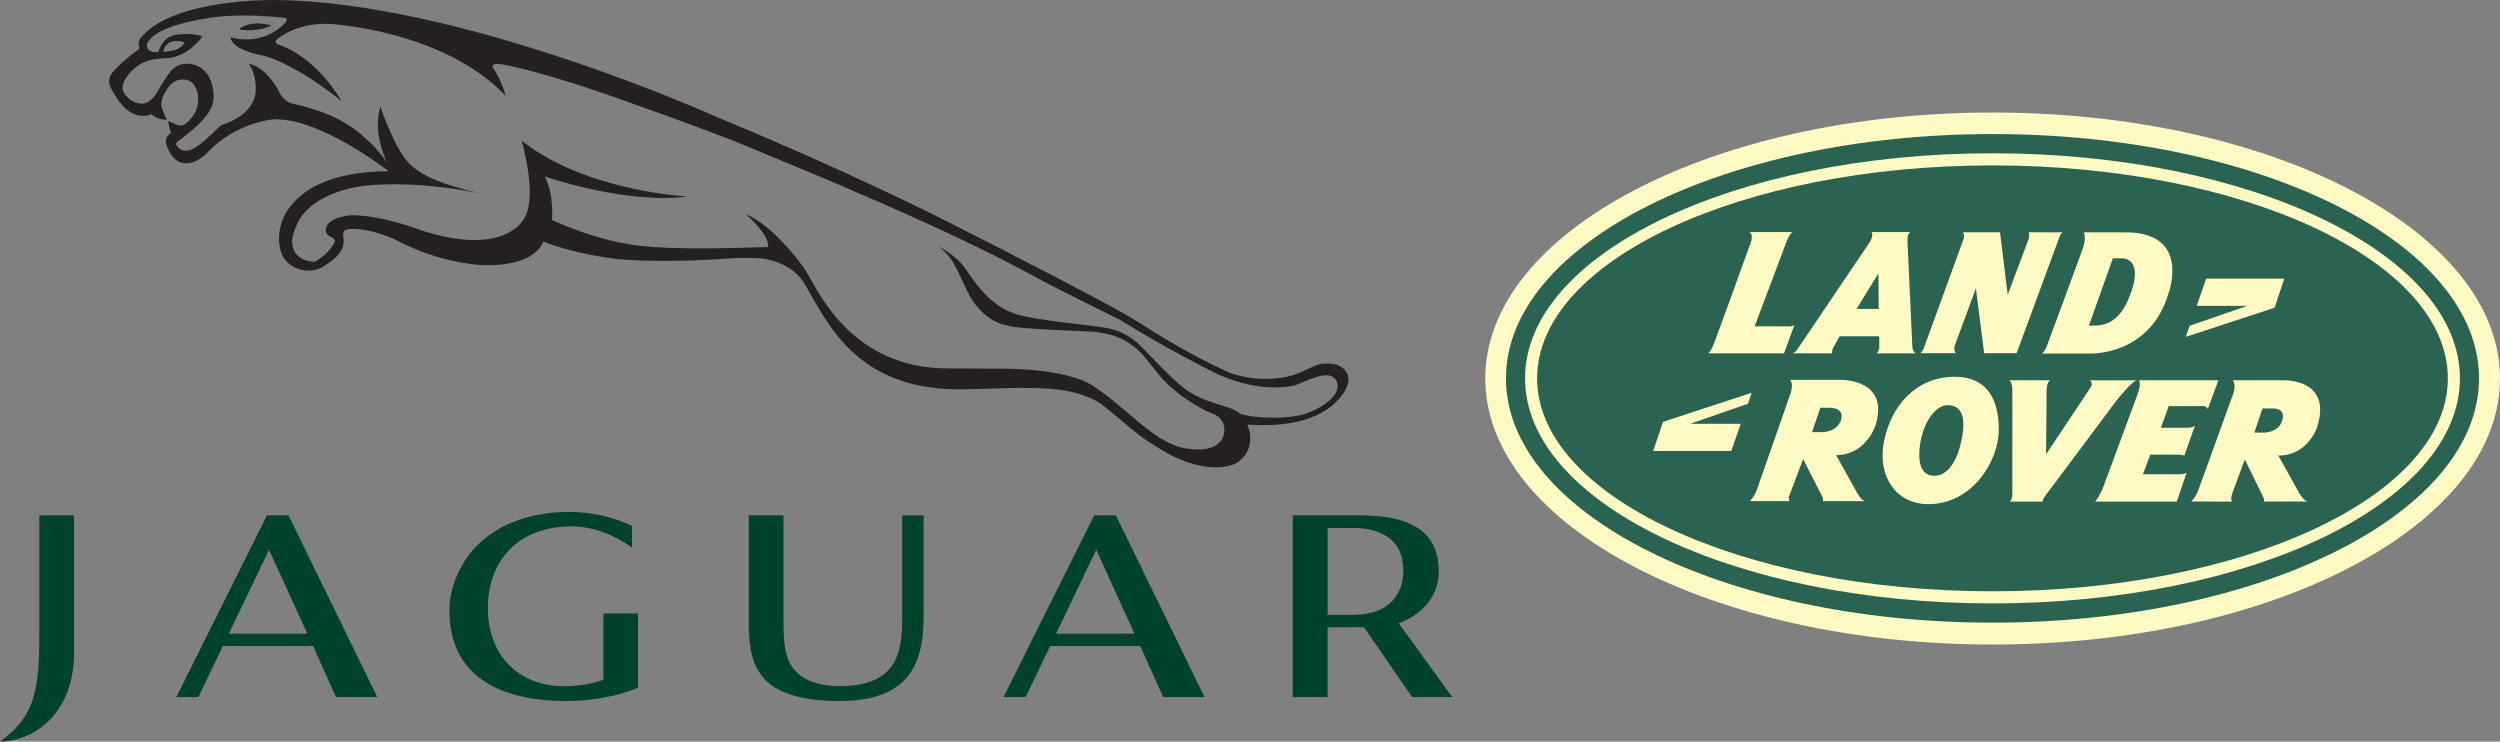 <?xml version="1.0" encoding="utf-8"?>
<!-- Generator: Adobe Illustrator 24.3.0, SVG Export Plug-In . SVG Version: 6.00 Build 0)  -->
<svg version="1.1" id="Layer_1" xmlns="http://www.w3.org/2000/svg" xmlns:xlink="http://www.w3.org/1999/xlink" x="0px" y="0px"
	 viewBox="0 0 56.693 16.817" style="enable-background:new 0 0 56.693 16.817;" xml:space="preserve">
<rect x="0" y="0" width="56.693" height="16.817" fill="#808080" stroke="none"/>
<style type="text/css">
	.st0{fill:#01422D;}
	.st1{fill:none;}
	.st2{fill:#241F20;}
	.st3{fill-rule:evenodd;clip-rule:evenodd;fill:#FFFAC3;}
	.st4{fill-rule:evenodd;clip-rule:evenodd;fill:#2B6352;}
</style>
<g>
	<g>
		<path class="st0" d="M20.87,14.732c-0.198,0.821-0.817,1.166-1.853,1.166c-0.703,0-1.322-0.141-1.64-0.46
			c-0.345-0.338-0.397-0.805-0.397-1.304v-2.447h0.787v2.405c0,0.543,0.045,0.867,0.257,1.106c0.241,0.28,0.658,0.362,1.009,0.362
			c0.743,0,1.238-0.241,1.372-0.894c0.031-0.151,0.055-0.335,0.055-0.62v-2.359h0.485v2.194
			C20.945,14.291,20.921,14.522,20.87,14.732"/>
		<g>
			<path class="st0" d="M24.86,12.468l-0.912,1.902h1.779L24.86,12.468 M26.377,15.807l-0.519-1.157h-2.044l-0.556,1.157h-0.5
				l2.056-4.121h0.49l2.011,4.121H26.377z"/>
		</g>
		<path class="st0" d="M6.101,12.468L5.189,14.37h1.78L6.101,12.468 M7.618,15.807L7.099,14.65H5.055l-0.557,1.157h-0.5l2.056-4.121
			h0.489l2.012,4.121H7.618z"/>
		<polyline class="st1" points="6.101,12.468 5.189,14.37 6.969,14.37 6.101,12.468 		"/>
		<path class="st0" d="M12.845,15.898c-1.361,0-2.654-0.468-2.654-2.051c0-0.514,0.228-1.041,0.573-1.419
			c0.54-0.586,1.361-0.82,2.135-0.82c0.468,0,1.011,0.106,1.433,0.321v0.489c-0.383-0.285-0.886-0.482-1.378-0.482
			c-1.119,0-1.891,0.7-1.891,1.859c0,1.049,0.681,1.766,1.729,1.766c0.267,0,0.636-0.047,0.89-0.145v-1.504h0.787v1.68
			C14.008,15.801,13.352,15.898,12.845,15.898"/>
		<g>
			<path class="st0" d="M30.686,11.973h-0.579v1.971h0.506c0.425,0,0.679-0.079,0.876-0.239c0.209-0.168,0.334-0.425,0.334-0.773
				C31.823,12.236,31.317,11.973,30.686,11.973 M32.024,15.807l-1.092-1.582h-0.826v1.582h-0.788v-4.121h1.49
				c0.605,0,1.21,0.088,1.547,0.46c0.176,0.194,0.272,0.465,0.272,0.813c0,0.637-0.48,1.023-0.908,1.174l1.211,1.673L32.024,15.807
				L32.024,15.807z"/>
		</g>
		<path class="st0" d="M0.67,16.655C0.462,16.752,0.234,16.817,0,16.817c0.54-0.39,0.768-0.787,0.846-1.445
			c0.046-0.365,0.046-0.73,0.046-1.094v-2.591H1.68v3.119C1.68,15.567,1.387,16.303,0.67,16.655"/>
		<path class="st2" d="M5.624,0.686C5.907,0.695,6.15,0.589,6.15,0.574c0.001-0.015-0.313-0.045-0.313-0.045
			C5.55,0.541,5.432,0.648,5.431,0.66C5.429,0.672,5.506,0.682,5.624,0.686"/>
		<path class="st2" d="M3.7,1.173c0,0,0.017-0.06,0.024-0.073c0.007-0.014,0.049-0.153,0.247-0.168c0,0,0.1-0.009,0.215,0.027
			c0,0-0.066,0.171-0.338,0.199C3.85,1.159,3.743,1.175,3.7,1.173 M30.3,8.89c-0.067,0.167-0.357,0.379-0.696,0.493
			c-0.359,0.12-1.107,0.123-1.49-0.004c0,0-0.081-0.088-0.35-0.167c-0.626-0.184-0.829-0.313-1.147-0.609
			c-0.225-0.209-0.472-0.472-0.712-0.719c-0.107-0.11-0.366-0.37-0.823-0.449c-0.476-0.082-1.645-0.172-2.075-0.324
			c-0.29-0.103-0.633-0.298-1.063-0.942c-0.206-0.309-0.363-0.399-0.661-0.59c0,0,0.227,0.18,0.347,0.398
			c0.173,0.317,0.255,0.545,0.35,0.713c0.095,0.17,0.205,0.321,0.376,0.458c0.213,0.171,0.35,0.208,0.59,0.257
			c0.23,0.047,1.014,0.081,1.687,0.108c0.662,0.026,0.945,0.231,1.152,0.404c0.19,0.161,0.493,0.619,0.706,0.807
			c0.284,0.25,0.292,0.253,0.622,0.461c0.167,0.105,0.314,0.173,0.449,0.222c0.303,0.178,0.178,0.489,0.178,0.489
			c-0.087,0.248-0.4,0.336-0.765,0.285c-0.552-0.049-1.027-0.509-1.428-0.839c-0.221-0.182-0.299-0.273-0.725-0.569
			c-0.648-0.449-2.17-0.412-2.17-0.412l-1.116-0.007c-2.173,0.032-2.968-1.716-3.185-2.083c-0.075-0.128-0.144-0.231-0.21-0.315
			c-0.101-0.137-0.647-0.848-1.231-1.103c0,0,0.561,0.485,0.505,0.751c-0.12-0.002-0.257,0.006-0.42,0.011
			c-2.189,0.064-2.644-0.057-2.99-0.126c-0.346-0.069-0.926-0.242-1.49-0.501c0,0,0.063-0.539-0.161-0.988
			c0,0,1.807,0.638,3.244,0.457c0,0-2.32-0.113-3.768-1.267c0,0,0.357,1.219,0.075,1.731c0,0-0.38,0.93-2.331,0.309
			c0,0-0.897-0.349-1.594-0.349c0,0-0.525,0.022-0.588,0.295c0,0-0.034,0.131,0.103,0.193c0,0,0.152,0.043,0.08,0.156
			C7.457,5.712,7.293,5.856,7.13,5.938C6.586,5.911,6.626,5.464,6.626,5.464c0.01-0.158,0.061-0.269,0.109-0.378
			C7.078,4.321,8.279,4.21,8.279,4.21c1.279-0.128,2.619,0.179,2.619,0.179C9.939,4.161,9.613,3.993,9.339,3.765
			C8.97,3.456,8.625,2.421,8.625,2.421C8.478,2.929,8.66,3.442,8.783,3.705c-0.182-0.29-0.441-0.535-0.671-0.72
			c-0.59-0.473-1.447-0.626-1.447-0.626C6.417,2.317,6.318,2.06,6.318,2.06C6.001,1.476,5.642,1.448,5.642,1.448
			C5.818,1.691,5.8,2.023,5.8,2.023c0,0.612-0.787,0.815-0.787,0.815C4.425,3.422,4.323,3.41,4.208,3.418
			c-0.115,0.008-0.2-0.111-0.2-0.111C3.971,3.251,4.033,3.201,4.033,3.201c0.099-0.062,0.193-0.143,0.193-0.143
			C4.8,2.597,4.88,2.362,4.834,2.041C4.74,1.399,4.223,1.446,4.223,1.446c-0.243,0-0.364,0.186-0.364,0.186
			C3.765,1.743,3.56,2.093,3.56,2.093C3.379,2.392,3.217,2.348,3.217,2.348C3.017,2.361,2.873,2.184,2.873,2.184
			c-0.008-0.007-0.014-0.015-0.02-0.022c-0.148-0.159-0.021-0.35-0.021-0.35c0.243-0.43,0.663-0.472,0.72-0.476
			C3.61,1.332,3.804,1.317,3.804,1.317C4.278,1.283,4.588,0.83,4.588,0.83c-0.2-0.097-0.557-0.045-0.557-0.045
			c-0.348,0.023-0.439,0.392-0.44,0.392C3.289,1.221,3.305,0.989,3.369,0.929c0.051-0.06,0.23-0.35,1.383-0.523
			c0,0,0.612-0.121,1.698-0.002c0.04,0.004,0.079,0.039,0.028,0.1c-0.137,0.16-0.564,0.516-1.249,0.344c0,0-0.012,0.274,0.735,0.411
			c0,0,0.674,0.144,1.775,1.028c0,0-0.534-0.987-1.456-1.288c0,0-0.068-0.043-0.006-0.106c0,0,0.437-0.391,1.207-0.35
			c0,0,2.548,0.131,3.98,1.625c0,0-0.05-0.249-0.268-0.611c0,0-0.044-0.043-0.019-0.074c0,0,0.019-0.063,0.268-0.012
			c0,0,0.909,0.149,3.02,0.922c0,0,1.582,0.555,2.445,0.913c1.297,0.538,4.547,1.856,6.599,2.992
			c0.366,0.203,1.893,0.957,1.893,0.957c1.141,0.708,2.191,1.221,2.191,1.221c1.034,0.478,1.786,0.259,1.786,0.259
			c0.24-0.09,0.699-0.34,0.878-0.163C30.348,8.661,30.354,8.778,30.3,8.89L30.3,8.89z M30.558,8.489
			c-0.135-0.315-0.57-0.238-0.57-0.238c-0.199,0.012-0.45,0.22-0.799,0.292c-0.751,0.155-1.325-0.1-1.325-0.1
			c-1.106-0.495-1.855-1.035-2.342-1.313c-0.487-0.279-2.29-1.226-4.093-2.132c0,0-2.066-1.059-5.122-2.322
			c0,0-5.896-2.675-10.138-2.675c0,0-2.197-0.028-2.941,0.818c0,0-0.131,0.109-0.067,0.243c0,0,0.009,0.037-0.019,0.061
			c0,0-0.327,0.215-0.594,0.524c0,0-0.143,0.146-0.028,0.364c0,0,0.142,0.248,0.232,0.354C2.843,2.468,3.024,2.654,3.3,2.626
			c0.122-0.012,0.126-0.043,0.126-0.043c0.127,0.128,0.349,0.136,0.349,0.136C3.752,2.64,3.668,2.484,3.66,2.393
			C3.652,2.292,3.692,2.197,3.692,2.197c0.046-0.112,0.133-0.25,0.221-0.319c0.078-0.061,0.273-0.125,0.418-0.023
			c0.117,0.082,0.24,0.343,0.101,0.687c0,0-0.157,0.272-0.302,0.302l-0.04,0.002C4.006,2.844,3.82,2.742,3.82,2.742
			S3.813,2.764,3.833,2.857C3.845,2.91,3.862,2.969,3.877,3.015L3.838,3.046c0,0-0.117,0.094-0.065,0.229
			c0,0,0.114,0.428,0.431,0.428c0.281,0.009,0.514-0.257,0.514-0.257c0.602-0.649,1.45-0.737,1.45-0.737
			c0.94-0.064,2.284,0.899,2.65,1.177C7.427,3.871,6.865,4.405,6.865,4.405C6.08,5.016,6.386,5.753,6.386,5.753
			c0.057,0.16,0.218,0.277,0.32,0.322C6.854,6.139,6.975,6.142,7.09,6.129c0.083-0.009,0.173-0.04,0.22-0.071
			c0.107-0.063,0.297-0.187,0.389-0.32C7.76,5.671,7.822,5.509,7.781,5.354c0,0-0.025-0.125,0.087-0.15c0,0,0.369-0.094,1.114,0.236
			c0,0,0.81,0.472,1.86,0.566c0,0,1.194,0.121,1.483-0.526c0,0,0.686,0.281,1.69,0.396c0,0,0.978,0.101,2.566-0.018
			c0.312-0.024,0.679,0.002,0.679,0.002c0.508,0.061,0.831,0.325,0.958,0.532c0.52,0.845,1.141,2.501,3.682,2.436l1.15-0.032
			c0.699,0,1.268,0.006,1.827,0.305c0.244,0.131,0.889,0.771,1.286,0.987c1.176,0.792,1.855,0.424,1.855,0.424
			c0.4-0.233,0.369-0.648,0.271-0.881c-0.12-0.038,1.457,0.231,2.129-0.652C30.578,8.782,30.606,8.602,30.558,8.489L30.558,8.489z"
			/>
	</g>
	<g>
		<path class="st3" d="M56.693,8.584c0,3.332-5.152,6.032-11.505,6.032c-6.355,0-11.506-2.701-11.506-6.032
			s5.151-6.032,11.506-6.032C51.541,2.552,56.693,5.253,56.693,8.584L56.693,8.584z"/>
		<path class="st4" d="M56.217,8.58c0,3.06-4.94,5.54-11.033,5.54c-6.093,0-11.033-2.48-11.033-5.54c0-3.06,4.94-5.54,11.033-5.54
			C51.277,3.04,56.217,5.52,56.217,8.58z M45.184,3.476c-5.854,0-10.6,2.285-10.6,5.104c0,2.819,4.746,5.104,10.6,5.104
			c5.854,0,10.6-2.285,10.6-5.104C55.784,5.761,51.038,3.476,45.184,3.476L45.184,3.476z"/>
		<path class="st4" d="M55.51,8.58c0,2.667-4.623,4.829-10.326,4.829c-5.703,0-10.326-2.162-10.326-4.829
			c0-2.667,4.623-4.829,10.326-4.829C50.887,3.751,55.51,5.913,55.51,8.58z M51.802,6.319h-1.771l-0.216,0.617h1.146l-1.307,0.453
			l-0.086,0.25l2.012-0.66L51.802,6.319L51.802,6.319z M40.511,7.401h-0.721c0,0,0.669-1.782,0.722-1.917
			c0.095-0.239,0.152-0.222,0.152-0.222h-0.996c0.123,0.059,0.014,0.292,0.014,0.292s-0.798,2.222-0.854,2.333
			c-0.056,0.111-0.097,0.125-0.097,0.125h1.726l0.241-0.658C40.677,7.417,40.511,7.401,40.511,7.401L40.511,7.401z M43.537,8.01
			h0.813c0,0-0.056-0.082-0.021-0.173c0.048-0.125,0.479-1.299,0.479-1.299l0.187,1.471h0.736l0.965-2.617
			c0,0,0.039-0.123,0.093-0.123l-0.782-0.002c0,0,0.023,0.09-0.006,0.16c-0.027,0.069-0.472,1.257-0.472,1.257l-0.174-1.417h-0.84
			c0,0,0.043,0.069,0.016,0.146l-0.891,2.445C43.642,7.858,43.586,8.01,43.537,8.01L43.537,8.01z M47.253,5.268
			c0,0,0.069,0.111-0.021,0.368c-0.09,0.257-0.799,2.167-0.799,2.167s-0.056,0.18-0.132,0.215l1.111-0.001
			c0,0,1.347,0.05,1.764-1.366c0,0,0.528-1.396-1-1.382L47.253,5.268L47.253,5.268L47.253,5.268z M47.371,7.384
			c0,0,0.004-0.001,0.128-0.001c0.189,0,0.539-0.042,0.775-0.615c0.387-0.941-0.153-0.91-0.153-0.91h-0.208L47.371,7.384z
			 M37.489,10.227h1.771l0.216-0.617h-1.146l1.307-0.453l0.087-0.25l-2.012,0.66L37.489,10.227L37.489,10.227z M40.592,11.364
			c-0.028,0-0.028-0.09-0.028-0.09l0.326-0.864c0,0,0.406,0.796,0.434,0.852c0.028,0.056,0.014,0.102,0.014,0.102h0.971
			c-0.093,0-0.188-0.176-0.188-0.176l-0.483-0.867c0.676,0,0.892-0.67,0.892-0.67c0.333-1.065-0.788-1.037-0.788-1.037h-1.148
			c0.083,0.093,0.018,0.287,0.018,0.287s-0.713,2.038-0.768,2.196c-0.056,0.158-0.158,0.267-0.158,0.267L40.592,11.364
			L40.592,11.364z M41.28,9.247L41.092,9.8h0.176c0,0,0.343,0.03,0.469-0.242c0,0,0.148-0.312-0.266-0.312
			C41.381,9.245,41.28,9.247,41.28,9.247L41.28,9.247z M50.636,11.375c-0.069,0.002-0.021-0.169-0.021-0.169l0.291-0.786
			c0,0,0.391,0.797,0.419,0.852c0.028,0.056,0.014,0.102,0.014,0.102h1.005c-0.093,0-0.195-0.176-0.195-0.176l-0.483-0.867
			c0.676,0,0.88-0.646,0.88-0.646c0.355-1.115-0.776-1.061-0.776-1.061h-1.139c0.083,0.093,0.019,0.287,0.019,0.287
			s-0.743,2.046-0.798,2.204c-0.035,0.097-0.09,0.185-0.162,0.258L50.636,11.375L50.636,11.375z M51.298,9.81
			c0,0,0.34,0.026,0.444-0.241c0.123-0.314-0.184-0.306-0.184-0.306h-0.251L51.122,9.81L51.298,9.81L51.298,9.81z M43.729,11.433
			c1.002,0,1.598-0.983,1.598-1.688c0-0.74-0.304-1.201-0.998-1.201c-0.886,0-1.464,0.672-1.613,1.508
			C42.579,10.82,43.013,11.433,43.729,11.433z M43.792,10.783c0.25,0.046,0.525-0.134,0.668-0.708
			c0.218-0.87-0.183-0.877-0.257-0.886c-0.222-0.027-0.518,0.228-0.638,0.761C43.511,10.192,43.452,10.72,43.792,10.783
			L43.792,10.783z M45.565,8.624c0,0,0.069,0.037,0.069,0.213v2.38c0,0-0.009,0.13-0.059,0.158h0.744c0,0,0-0.056,0.074-0.148
			c0.074-0.093,1.62-2.167,1.62-2.167s0.353-0.435,0.445-0.435h-1.066c0,0,0.084,0.056,0.019,0.157
			c-0.065,0.102-1.012,1.519-1.012,1.519l0.012-1.429c0,0-0.002-0.229,0.09-0.248L45.565,8.624L45.565,8.624z M50.067,9.273
			l0.241-0.65l-1.806,0c0,0,0.065,0.057-0.018,0.289c-0.083,0.232-0.815,2.204-0.815,2.204s-0.129,0.259-0.166,0.259h1.861
			l0.222-0.657c0,0-0.028,0.037-0.204,0.037h-0.787l0.167-0.444h0.611c0,0,0.13-0.009,0.158,0.028l0.25-0.702
			c0,0-0.018,0.063-0.185,0.063h-0.592l0.176-0.49h0.75C49.928,9.209,50.03,9.195,50.067,9.273L50.067,9.273z M40.654,8.012h0.891
			c0,0-0.003-0.068,0.02-0.113c0.042-0.08,0.153-0.274,0.153-0.274h0.897l0.002,0.241c0,0,0.005,0.083-0.061,0.147h0.889
			c0,0-0.066-0.037-0.078-0.146l-0.112-2.417c0,0-0.005-0.154,0.069-0.187h-0.882c0,0,0.062,0.076-0.056,0.25
			c-0.118,0.174-1.625,2.407-1.625,2.407S40.73,7.979,40.654,8.012L40.654,8.012z M42.597,6.2l-0.495,0.805h0.502L42.597,6.2z"/>
	</g>
</g>
</svg>
